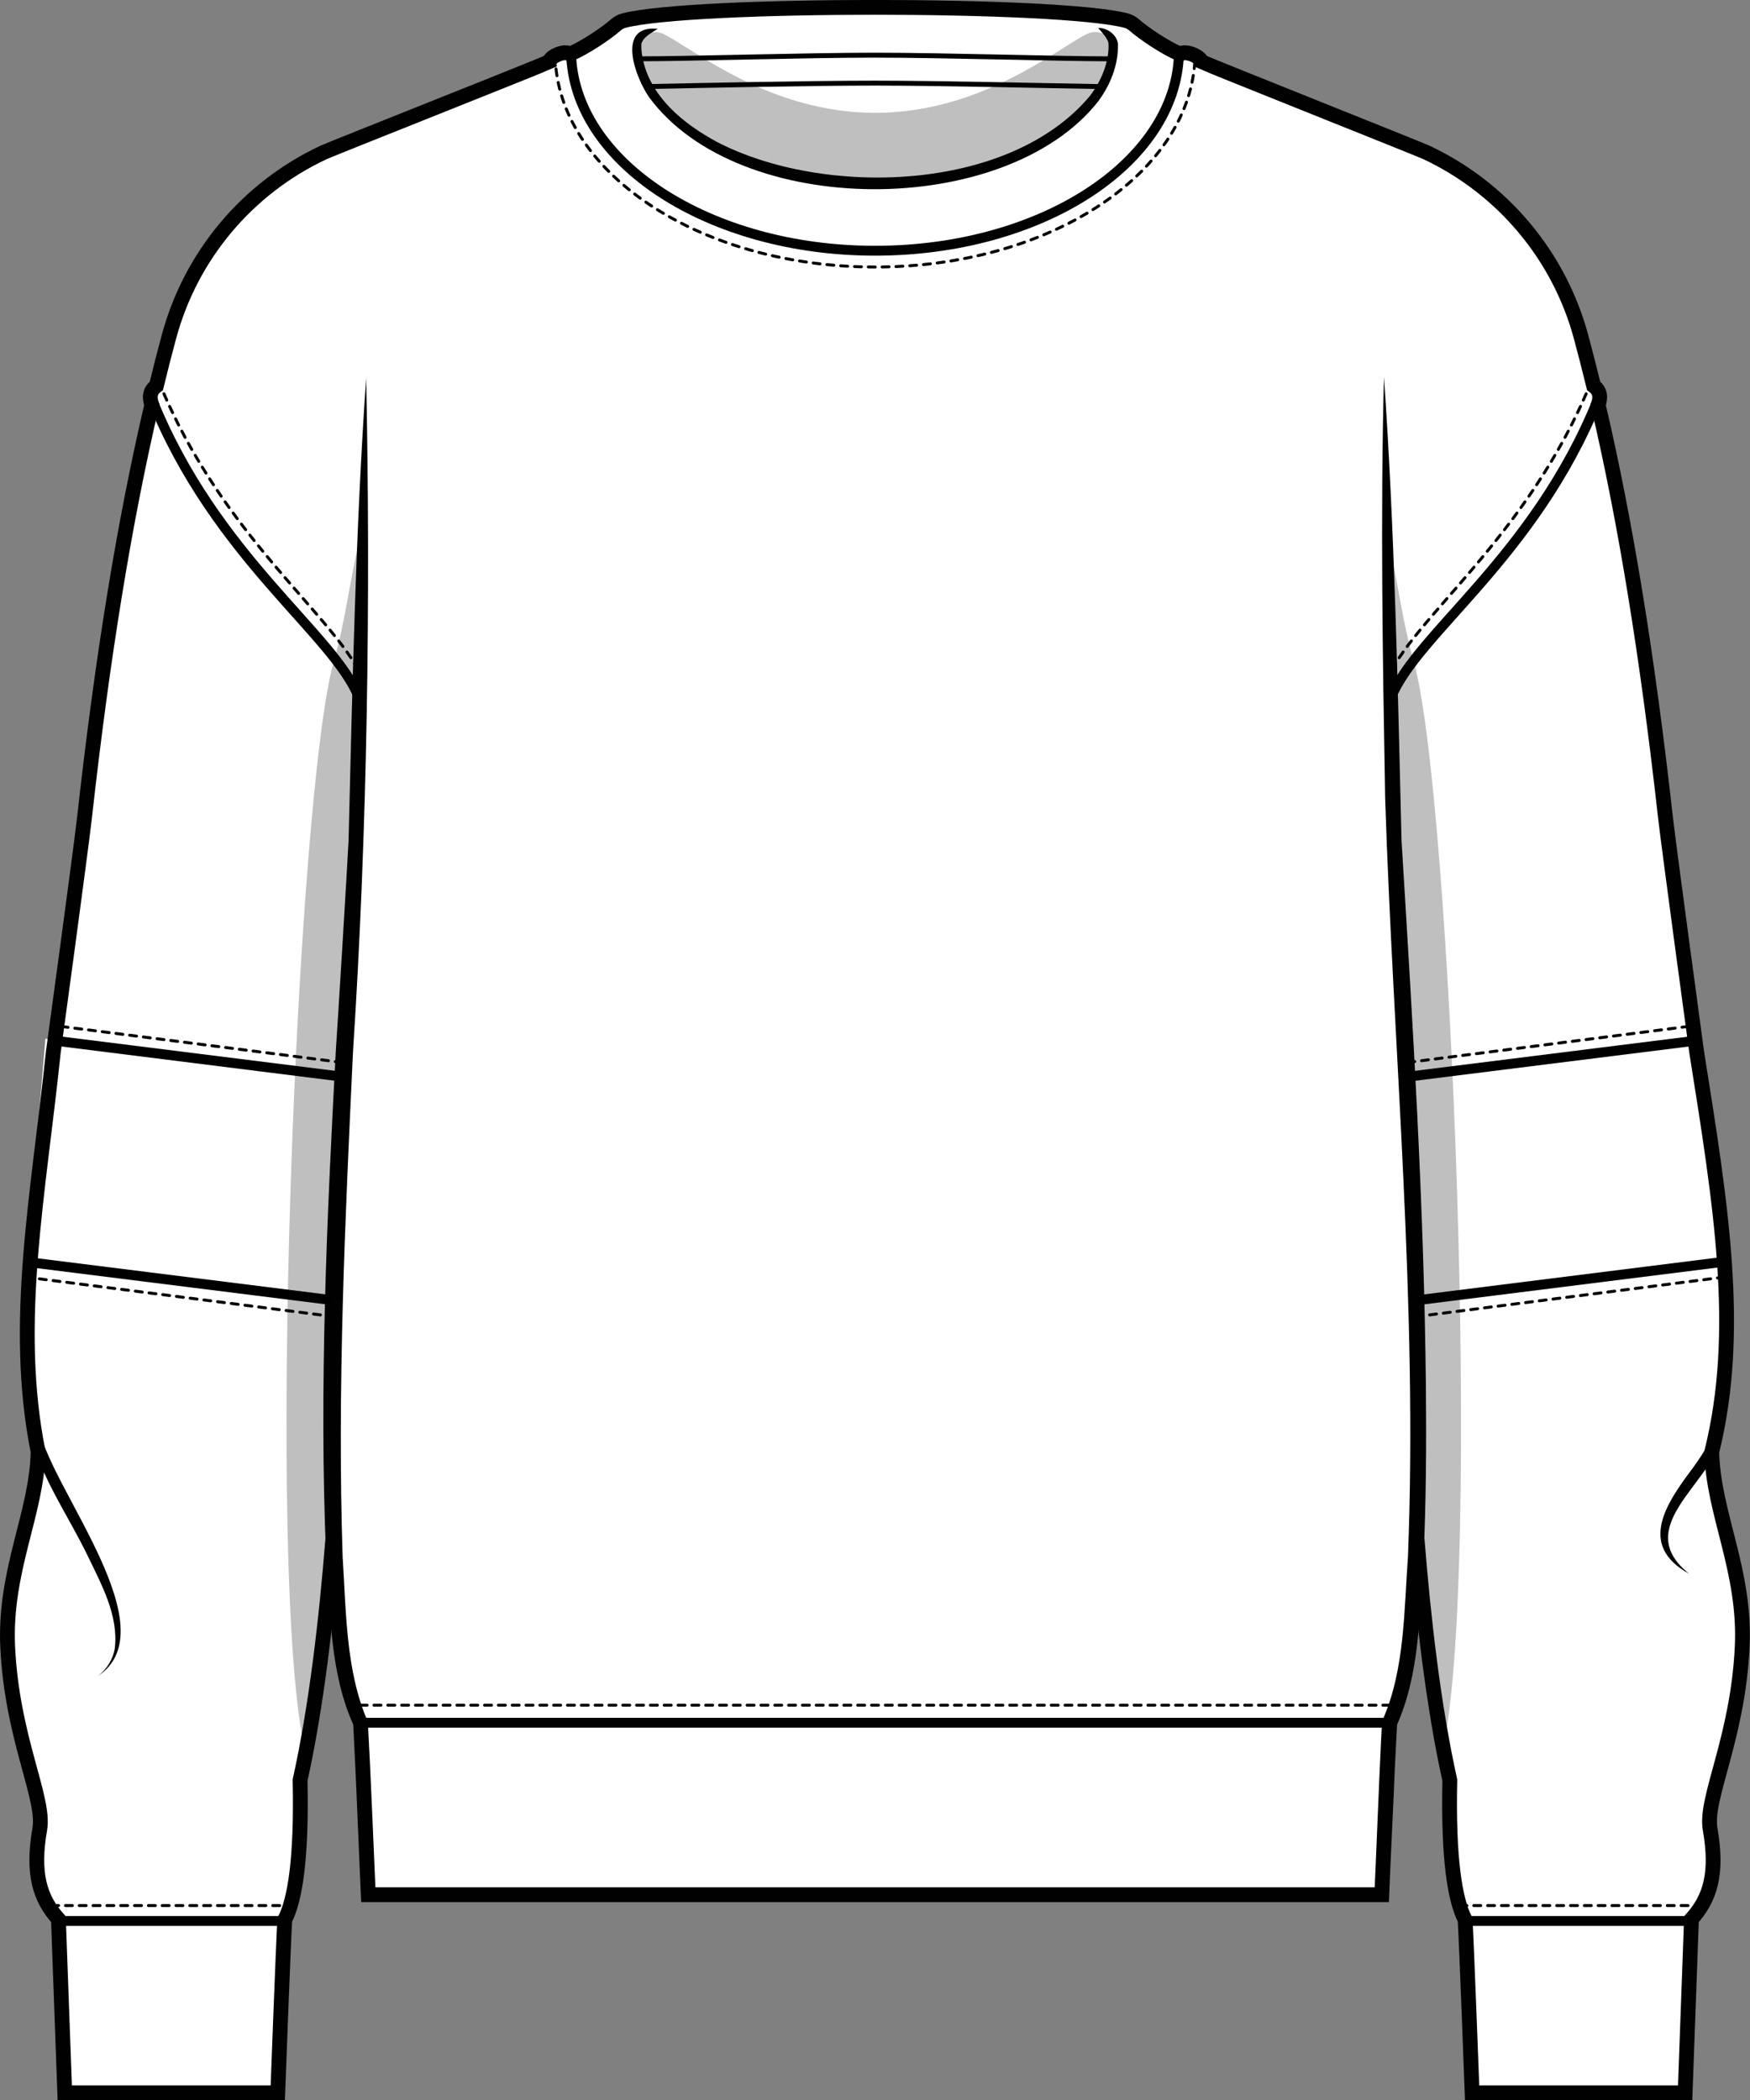 <?xml version="1.0" encoding="UTF-8"?>
<svg xmlns="http://www.w3.org/2000/svg" viewBox="0 0 177.28 212.76">
  <rect x="0" y="0" width="177.28" height="212.76" fill="#808080" stroke="none"/>
  <defs>
    <style>
      .cls-1, .cls-2, .cls-3, .cls-4, .cls-5, .cls-6, .cls-7, .cls-8 {
        fill: none;
      }

      .cls-2, .cls-3, .cls-4, .cls-5, .cls-6 {
        stroke: #010101;
      }

      .cls-2, .cls-3, .cls-5, .cls-6, .cls-8 {
        stroke-miterlimit: 10;
      }

      .cls-9 {
        fill: #010101;
      }

      .cls-10 {
        opacity: .25;
      }

      .cls-10, .cls-11 {
        mix-blend-mode: multiply;
      }

      .cls-12 {
        isolation: isolate;
      }

      .cls-3 {
        stroke-width: .5px;
      }

      .cls-4, .cls-7 {
        stroke-dasharray: .7 .7;
        stroke-linecap: round;
        stroke-linejoin: round;
        stroke-width: .3px;
      }

      .cls-5 {
        stroke-width: 1px;
      }

      .cls-6 {
        stroke-width: 1.5px;
      }

      .cls-13 {
        fill: #fff;
      }

      .cls-7, .cls-8 {
        stroke: #000;
      }
    </style>
  </defs>
  <g class="cls-12">
    <g id="Layer_2" data-name="Layer 2">
      <g id="Layer_1-2" data-name="Layer 1">
        <g id="Crewneck_Block_Relaxed_-_Uni" data-name="Crewneck Block Relaxed - Uni">
          <g>
            <g>
              <path class="cls-1" d="M34.9,172.21c-.05-.28-.09-.57-.13-.87.04.3.09.59.13.87Z"/>
              <path class="cls-1" d="M34.24,166.6c-.04-.47-.08-.95-.11-1.43.04.49.07.97.11,1.43Z"/>
              <path class="cls-1" d="M34.72,170.99c-.05-.37-.1-.75-.15-1.14.05.39.1.77.15,1.14Z"/>
              <path class="cls-1" d="M34.55,169.68c-.11-.93-.21-1.92-.3-2.95.09,1.04.19,2.02.3,2.95Z"/>
              <path class="cls-1" d="M34.11,164.87c-.03-.44-.06-.88-.09-1.33.03.45.06.9.09,1.33Z"/>
              <path class="cls-1" d="M33.83,159.67c-.02-.53-.04-1.06-.06-1.6.02.54.04,1.07.06,1.6Z"/>
              <path class="cls-1" d="M143.51,158.06c-.02.55-.04,1.09-.06,1.62.02-.53.04-1.07.06-1.62Z"/>
              <path class="cls-1" d="M143.26,163.53c-.03.46-.06.91-.09,1.35.03-.44.06-.89.09-1.35Z"/>
              <path class="cls-1" d="M33.77,157.86c-.02-.61-.04-1.23-.05-1.86.01.63.03,1.25.05,1.86Z"/>
              <path class="cls-1" d="M143.44,159.99c-.02.49-.04.98-.06,1.46.02-.48.04-.96.06-1.46Z"/>
              <path class="cls-1" d="M143.51,157.87c.02-.62.04-1.24.05-1.88h0c-.01.63-.03,1.26-.05,1.88Z"/>
              <path class="cls-1" d="M143.35,161.8c-.02.46-.05.92-.07,1.37.03-.45.05-.91.07-1.37Z"/>
              <path class="cls-1" d="M34,163.17c-.03-.45-.05-.9-.07-1.35.02.46.05.91.07,1.35Z"/>
              <path class="cls-1" d="M143.03,166.73c-.09,1.04-.19,2.02-.3,2.95.11-.93.21-1.91.3-2.95Z"/>
              <path class="cls-1" d="M143.15,165.17c-.04.49-.07.96-.11,1.43.04-.47.08-.94.11-1.43Z"/>
              <path class="cls-1" d="M33.91,161.44c-.02-.47-.04-.95-.06-1.44.02.49.04.96.06,1.44Z"/>
              <path class="cls-13" d="M142.73,169.68c0,.06-.01.11-.02.17,0-.06.01-.11.02-.17Z"/>
              <path class="cls-13" d="M143.45,159.68c0,.11,0,.21-.01.31,0-.1,0-.21.01-.31Z"/>
              <path class="cls-13" d="M143.51,157.87c0,.06,0,.13,0,.19,0-.06,0-.13,0-.19Z"/>
              <path class="cls-13" d="M143.37,161.45c0,.12-.01.24-.02.35,0-.12.01-.24.02-.35Z"/>
              <path class="cls-13" d="M143.04,166.6s0,.09-.01.13c0-.04,0-.09.01-.13Z"/>
              <path class="cls-13" d="M143.17,164.88c0,.1-.01.19-.02.29,0-.09.01-.19.02-.29Z"/>
              <path class="cls-13" d="M143.28,163.18c0,.12-.01.23-.02.35,0-.12.01-.23.02-.35Z"/>
              <polygon class="cls-13" points="140.5 71.23 140.88 70.71 140.88 70.44 140.5 71.23"/>
              <path class="cls-13" d="M33.78,158.07c0-.07,0-.14,0-.21,0,.07,0,.14,0,.21Z"/>
              <path class="cls-13" d="M33.85,160c0-.11,0-.22-.01-.33,0,.11,0,.22.01.33Z"/>
              <path class="cls-13" d="M33.93,161.81c0-.12-.01-.25-.02-.37,0,.12.01.25.02.37Z"/>
              <polygon class="cls-13" points="36.41 70.47 36.4 70.76 36.51 71.11 36.41 70.47"/>
              <path class="cls-13" d="M34.02,163.53c0-.12-.01-.24-.02-.37,0,.12.01.24.02.37Z"/>
              <path class="cls-13" d="M34.13,165.17c0-.1-.01-.2-.02-.3,0,.1.01.2.02.3Z"/>
              <path class="cls-13" d="M34.25,166.73s0-.08-.01-.13c0,.04,0,.08.01.13Z"/>
              <path class="cls-13" d="M34.57,169.85c0-.06-.01-.11-.02-.16,0,.06.01.11.02.16Z"/>
              <path class="cls-13" d="M34.77,171.34c-.02-.12-.04-.23-.05-.35.02.12.03.23.05.35Z"/>
              <g>
                <polygon class="cls-13" points="6.56 212.01 28.15 212.01 28.86 194.6 5.93 194.6 6.56 212.01"/>
                <polygon class="cls-13" points="148.43 194.6 149.14 212.01 170.72 212.01 171.35 194.6 148.43 194.6"/>
              </g>
              <polygon class="cls-1" points="36.41 70.47 36.4 70.76 36.51 71.11 36.41 70.47"/>
              <polygon class="cls-1" points="140.5 71.23 140.88 70.71 140.88 70.44 140.5 71.23"/>
              <polygon class="cls-1" points="140.5 71.23 140.88 70.71 140.88 70.44 140.5 71.23"/>
              <polygon class="cls-1" points="36.41 70.47 36.4 70.76 36.51 71.11 36.41 70.47"/>
              <path class="cls-13" d="M140.91,70.68l-.03.03v-.27s-.39.79-.39.79l.39-.52s.3,14.29.3,14.29c-.1,2.96.36,6.03.56,8.98.43,6.51.82,13.03,1.14,19.55.81,16.78,2.01,34.29-.29,50.99-.35,2.55.26,7.44-1.57,9.51-.9,1.01-3.58.49-4.97.49H40.1c-.81,0-1.63.04-2.44,0-1.95-.1-2.09-2.1-2.37-3.91-.3-1.94-.28-3.91-.56-5.85-2.36-16.63-1.15-34.13-.34-50.85.46-9.59,1.59-19.24,1.72-28.84,0-.02,0-.04,0-.06,0,0,.3-14.24.3-14.24l.11.35-.11-.63v.28s-.03-.08-.03-.08c-2.58-6.49-14.51-14.22-20.96-30.2l-.17-.47c.06-.34.24-.66.59-.91.42-1.7.84-3.37,1.28-4.99,2.22-8.2,7.94-15.02,15.64-18.65,1.07-.5,14.2-5.6,20.46-8.16,0,0,0-.03,0-.04,1.31-.53,2.21-.9,2.44-1,0-.47,1.53-1.21,2.07-.76.04-.02.08-.04.12-.05.29,11.06,13.96,19.96,30.78,19.96s30.46-8.88,30.79-19.91v-.05s.08.04.11.05c.54-.45,2.15.29,2.15.76.2.09,1.02.43,2.25.92,0,.03,0,.06-.01.09h.05c6.22,2.55,19.47,7.69,20.55,8.2,7.71,3.62,13.43,10.44,15.64,18.65.44,1.63.87,3.29,1.28,4.99.33.24.51.53.58.86l-.17.52c-6.45,15.98-18.38,23.71-20.96,30.2ZM65.53,8.7c2.81,5.35,11.64,9.86,23.11,9.86,10.37.01,20.03-3.75,22.87-10.07l.06.28c-5.76-.1-16.36-.36-22.94-.36-6.43,0-16.97.23-22.87.35l-.24-.07Z"/>
              <path class="cls-13" d="M176.5,166.84c-.44,9.26-3.8,15.29-3.25,18.45.78,4.5.01,7.02-1.89,9.13v.17h-22.93s0-.09,0-.12c-1.04-2.01-1.72-6.2-1.55-14.14-1.66-7.51-2.67-16.31-3.31-24.35.19-8.06.16-14.45.09-24.35l31.23-3.89c.45,8.73-.46,13.99-1.45,19.32.12,6.22,3.44,12.01,3.08,19.77ZM2.93,127.97c-.7,8.45-.28,13.21.92,19.11-.12,6.22-3.44,12.01-3.08,19.77.44,9.26,3.8,15.29,3.25,18.45-.78,4.5-.01,7.02,1.89,9.13v.17h22.93s0-.09,0-.12c1.04-2.01,1.72-6.2,1.55-14.14,1.66-7.51,2.67-16.32,3.31-24.35,0,0,0,0,0,.01-.19-8.11.01-14.97.3-24.23l-31.09-3.8Z"/>
              <path class="cls-13" d="M142.56,109.11c-.69-14.32-1.46-23.08-1.42-24.11l-.3-14.29.03-.03c2.58-6.49,14.51-14.22,20.96-30.2l.17-.52c.07.33.02.69-.12,1.07,2.79,11.9,5.01,25.61,6.81,41.74.29,2.58,2.27,17.16,3.02,22.64l-29.14,3.72ZM36.06,85l.3-14.24-.02-.08c-2.58-6.49-14.51-14.22-20.96-30.2l-.17-.47c-.05.32,0,.66.13,1.01-2.79,11.9-5.01,25.61-6.81,41.74-.29,2.58-2.19,17.32-2.93,22.79l29.32,3.53c.69-14.21,1.19-23.06,1.16-24.08Z"/>
              <path class="cls-13" d="M174.6,127.98l-31.05,4.05c-.13-3.88-.91-19.19-1.08-22.86l29.55-3.73,2.59,22.54ZM4.6,105.22l29.82,3.82c-.17,3.67-.61,19.03-.74,22.91l-31-4.11,1.92-22.62Z"/>
              <path class="cls-13" d="M148.43,194.6h22.92l-.63,17.41h-21.58s-.57-15.22-.71-17.41ZM6.56,212.01h21.58s.57-15.22.71-17.41H5.93l.63,17.41ZM37.31,191.89h102.67s.72-16.94.79-17.42H36.51c.07.48.79,17.42.79,17.42Z"/>
              <g id="pNeckTape">
                <path class="cls-13" d="M111.65,8.78c-5.76-.1-16.43-.36-23.01-.36-6.43,0-17.17.23-23.07.35l-.95-2.81c5.21,0,16.99-.37,24.01-.37,7.02,0,18.34.37,23.55.37l-.54,2.82Z"/>
              </g>
              <g>
                <path class="cls-13" d="M90.29,8.42c-.12,0-.25,0-.36,0,.12,0,.25,0,.36,0Z"/>
                <path class="cls-13" d="M93.32,8.45c-.17,0-.35,0-.52,0,.17,0,.35,0,.52,0Z"/>
                <path class="cls-13" d="M94.55,8.46c-.05,0-.11,0-.17,0,.05,0,.11,0,.17,0Z"/>
                <path class="cls-13" d="M112.47,8.77c.06,0,.12,0,.18,0h0c-.06,0-.12,0-.18,0Z"/>
                <path id="pCollar" class="cls-13" d="M114.91,2.54c-.25-.22-.54-.37-.87-.46-6.91-1.78-43.89-1.78-50.8,0-.32.08-.61.24-.87.46-1,.87-3.02,2.22-4.52,2.89.29,11.06,13.96,19.96,30.78,19.96s30.46-8.88,30.79-19.91v-.05c-1.5-.67-3.52-2.03-4.52-2.89ZM88.64,18.56c-21.56.01-24.01-12.6-24.01-12.6,5.21,0,16.99-.37,24.01-.37s18.93.37,24.14.37c0,0-3.09,12.71-24.14,12.6Z"/>
                <path class="cls-13" d="M111.55,8.76c-.13,0-.26,0-.39,0,.13,0,.26,0,.39,0Z"/>
                <path class="cls-13" d="M101.41,8.57c-.13,0-.26,0-.39,0,.13,0,.26,0,.39,0Z"/>
                <path class="cls-13" d="M97.68,8.51s0,0,0,0c0,0,0,0,0,0Z"/>
                <path class="cls-13" d="M96.22,8.49c-.07,0-.15,0-.22,0,.07,0,.15,0,.22,0Z"/>
              </g>
            </g>
            <g class="cls-11">
              <path class="cls-10" d="M36.51,54.32c-1.02,4-1.46,8.35-2.69,12.66-3.76,13.2-6.99,92.95-2.89,110.51.03-.32,2.92-17.81,2.92-17.81-1.21-14.62,1.27-59.76,1.27-59.76.53-7.46,1.38-45.61,1.38-45.61Z"/>
              <path class="cls-10" d="M140.52,54.32c1.02,4,1.46,8.35,2.69,12.66,3.76,13.2,6.99,92.95,2.89,110.51-.03-.32-2.92-17.81-2.92-17.81,1.21-14.62-1.27-59.76-1.27-59.76-.53-7.46-1.38-45.61-1.38-45.61Z"/>
              <path class="cls-10" d="M112.81,4.62c-.3-1.17-1.68-1.7-2.76-1.15-2.96,1.48-10.68,7.96-21.39,7.96s-18.43-6.49-21.39-7.96c-1.09-.54-2.47-.01-2.76,1.15-.17.67.21,2.05.6,2.8,5.58,10.95,20.79,11.21,23.56,11.14,2.77.06,16.9.18,23.61-10.91.44-.73.71-2.36.54-3.03Z"/>
            </g>
            <g>
              <line class="cls-2" x1="170.8" y1="194.6" x2="148.14" y2="194.6"/>
              <line class="cls-7" x1="172.4" y1="193.04" x2="148.14" y2="193.04"/>
              <path class="cls-2" d="M161.87,40.48c-6.45,15.98-18.38,23.71-20.96,30.2"/>
              <path class="cls-7" d="M161.22,38.6c-6.45,15.98-18.27,24.06-20.85,30.55"/>
              <path class="cls-9" d="M174.46,145.57c-1.25,4.85-9.22,9.17-3.34,13.86-5.29-2.9-2.28-7.2.4-10.76.78-1.1,1.54-2.21,1.99-3.39l.96.29h0Z"/>
              <line class="cls-2" x1="6.48" y1="194.6" x2="29.14" y2="194.6"/>
              <line class="cls-7" x1="5.23" y1="193.04" x2="29.41" y2="193.04"/>
              <path class="cls-2" d="M15.41,40.48c6.45,15.98,18.38,23.71,20.96,30.2"/>
              <path class="cls-7" d="M16.07,38.6c6.45,15.98,18.27,24.06,20.85,30.55"/>
              <path class="cls-9" d="M4.02,144.94c1.3,6.06,13.03,20.04,5.94,24.82.89-.71,1.5-1.7,1.67-2.78.39-3.35-1.36-6.48-2.78-9.44-2-4.12-4.69-7.84-5.81-12.39,0,0,.98-.21.98-.21h0Z"/>
              <path class="cls-6" d="M143.56,155.98c.64,8.04,1.65,16.85,3.31,24.36-.17,7.94.51,12.12,1.55,14.14.12,1.73.71,17.53.71,17.53h21.58s.64-17.59.64-17.59c1.9-2.12,2.68-4.63,1.89-9.13-.55-3.15,2.81-9.19,3.25-18.45.37-7.75-2.96-13.54-3.08-19.77,3.03-12.23.92-25.06-1.53-40.48,0,0-2.8-20.59-3.17-23.84-1.8-16.13-4.02-29.84-6.81-41.74.28-.74.21-1.43-.46-1.92-.42-1.7-.84-3.37-1.28-4.99-2.22-8.2-7.94-15.02-15.64-18.65-.76-.36-21.73-8.7-22.83-9.21,0-.47-1.61-1.21-2.15-.76-1.52-.65-3.62-2.06-4.64-2.95-.25-.22-.53-.37-.85-.45-6.89-1.78-43.93-1.78-50.82,0-.32.08-.6.23-.85.45-1.02.89-3.13,2.3-4.64,2.95-.54-.45-2.07.29-2.07.76-1.28.59-22.15,8.85-22.91,9.21-7.71,3.62-13.43,10.44-15.64,18.65-.44,1.63-.87,3.29-1.28,4.99-.67.49-.74,1.18-.46,1.92-2.79,11.9-5.01,25.61-6.81,41.74-.36,3.25-3.17,23.84-3.17,23.84-1.49,14.36-4.14,27.45-1.54,40.48-.12,6.22-3.44,12.01-3.08,19.77.44,9.26,3.8,15.29,3.25,18.45-.78,4.5-.01,7.02,1.89,9.13l.64,17.59h21.58s.59-15.8.71-17.53c1.04-2.01,1.72-6.2,1.55-14.14,1.66-7.51,2.67-16.32,3.31-24.36"/>
              <g>
                <path class="cls-9" d="M37.09,38.18c.47,22.39.13,45.95-1.33,68.36-.8,17.04-1.61,34.11-1.05,51.16.36,5.56.31,11.57,2.55,16.71.29,5.06.57,12.4.8,17.5,0,0-.75-.72-.75-.72h102.67s-.75.72-.75.72c.19-4.11.46-11.23.66-15.25.05-.77.06-1.49.13-2.37,0,0,.09-.16.09-.16,2.2-5.05,2.12-10.98,2.52-16.43,1.01-25.33-1.49-51.47-2.31-76.81-.25-14.14-.49-28.58-.12-42.71,1.08,15.53,1.4,31.4,1.78,46.98,1.13,18.47,2.29,36.96,2.47,55.49.05,5.71.02,11.42-.24,17.13-.45,5.76-.33,11.75-2.77,17.13,0,0,.09-.27.09-.27,0,0-.22,4.27-.22,4.27-.11,2.87-.47,10.12-.58,13.06,0,0-.03.72-.03.72,0,0-.72,0-.72,0H36.59c-.16-3.33-.44-10.54-.6-13.78,0,0-.21-4.28-.21-4.28,0,0,.09.27.09.26-2.47-5.37-2.36-11.36-2.83-17.12-.73-17.11.07-34.25.98-51.33.2-2.94,1.16-18.59,1.29-21.29.39-15.57.71-31.44,1.79-46.98h0Z"/>
                <line class="cls-2" x1="36.49" y1="174.52" x2="140.99" y2="174.52"/>
                <line class="cls-4" x1="36.49" y1="172.74" x2="140.99" y2="172.74"/>
              </g>
              <g>
                <line class="cls-8" x1="34.48" y1="109.05" x2="5.6" y2="105.43"/>
                <line class="cls-8" x1="3.15" y1="127.89" x2="33.64" y2="131.71"/>
                <line class="cls-7" x1="2.6" y1="129.37" x2="33.67" y2="133.36"/>
                <line class="cls-7" x1="34.66" y1="107.63" x2="5.49" y2="103.89"/>
                <line class="cls-8" x1="142.81" y1="109.05" x2="171.64" y2="105.44"/>
                <line class="cls-8" x1="174.65" y1="127.82" x2="143.64" y2="131.71"/>
                <line class="cls-7" x1="174.68" y1="129.37" x2="143.61" y2="133.36"/>
                <line class="cls-7" x1="142.62" y1="107.63" x2="171.41" y2="103.93"/>
              </g>
              <path class="cls-5" d="M119.43,5.49c-.33,11.03-13.99,19.91-30.79,19.91s-30.6-8.97-30.79-20.09"/>
              <path class="cls-7" d="M121.04,6.25c-.74,11.57-14.96,20.8-32.39,20.8s-31.66-9.23-32.39-20.8"/>
              <g>
                <path class="cls-3" d="M65.53,8.77c5.89-.12,16.68-.35,23.11-.35,6.58,0,17.52.27,23.28.36"/>
                <path class="cls-3" d="M64.58,5.96c5.21,0,17.04-.37,24.06-.37,7.02,0,18.61.37,23.83.37"/>
              </g>
              <path class="cls-9" d="M111.25,2.84c.91-.07,2.11.79,2,1.89,0,0-.02.55-.02.55-.15,1.82-.91,3.55-1.98,4.99-9.4,11.93-36.4,11.93-45.48-.4-1.4-1.98-3.42-7.39.86-6.95-.73.47-1.4.79-1.65,1.48-.03.39.01.93.09,1.33.71,4.02,4.16,6.83,7.62,8.68,10.77,5.56,29.58,5.11,37.76-4.74,1.13-1.51,1.95-3.46,1.84-5.32-.11-.45-.55-.96-1.04-1.51h0Z"/>
            </g>
          </g>
        </g>
      </g>
    </g>
  </g>
</svg>
